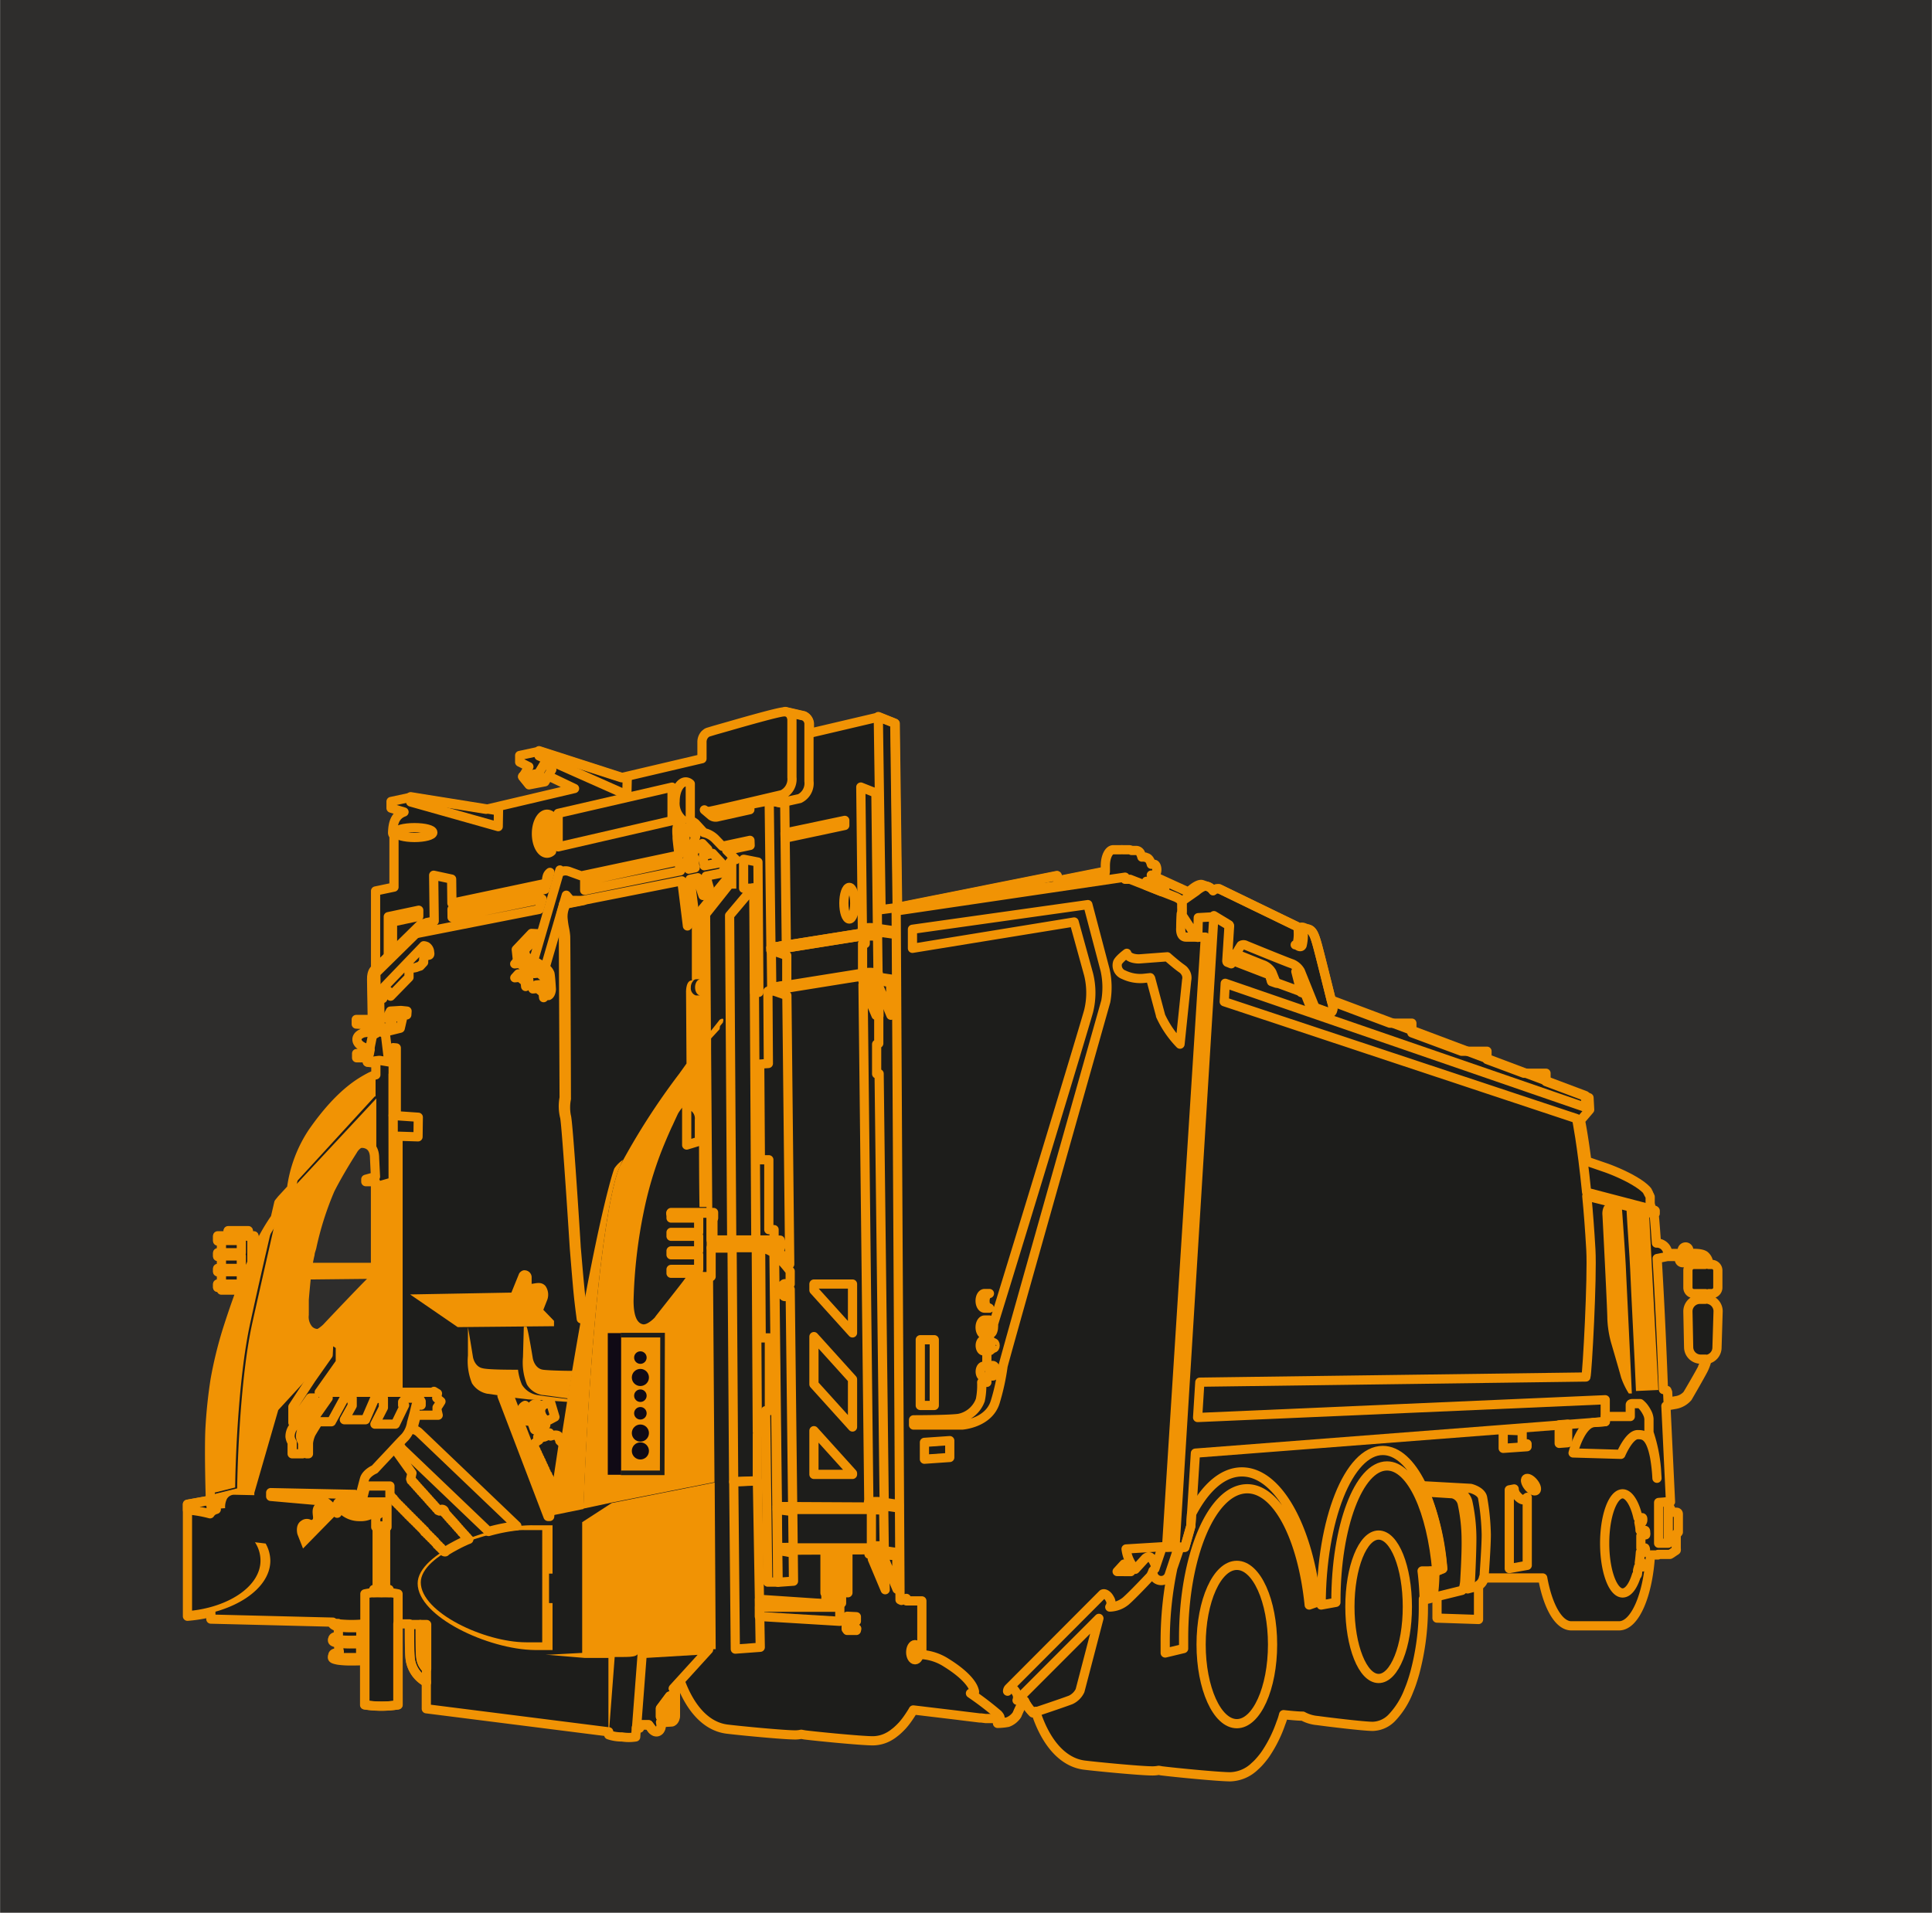<svg id="Livello_1" data-name="Livello 1" xmlns="http://www.w3.org/2000/svg" width="74.02mm" height="73.3mm" viewBox="0 0 209.81 207.79"><defs><style>.cls-1{fill:#2e2d2c;}.cls-2{fill:#1d1d1b;}.cls-2,.cls-3{stroke:#f19304;stroke-linecap:round;stroke-linejoin:round;}.cls-3,.cls-6,.cls-7{fill:none;}.cls-4{fill:#f19304;}.cls-5{fill:#100a15;}.cls-6{stroke:#1d1d1b;stroke-miterlimit:10;stroke-width:0.5px;}</style></defs><title>waste rear lifter</title><rect class="cls-1" width="209.81" height="207.79"/><path class="cls-2" d="M497.87,353.27a1.32,1.32,0,0,0-1-1.25l0-.64h.33a.66.66,0,0,0,.64-.66l0-1.87a.66.66,0,0,0-.67-.64h-.33a1.16,1.16,0,0,0-.35-.9c-.3-.35-1.38-.31-1.69-.29h-.18l.06-.25a.37.37,0,0,0-.25-.45.38.38,0,0,0-.45.26l-.12.44h-1.45a1.2,1.2,0,0,0-1.24-1.13c-.15-2.2-.23-2.95-.23-2.95l-.23-.26h.33l0-.3-.46-.15c0-.15,0-.36-.09-.59h0a1.36,1.36,0,0,0,0-.17v-.05l0-.15v0c0-.06,0-.12,0-.19l0,0a1,1,0,0,0,0-.16l0-.06a1.11,1.11,0,0,1-.07-.16l0,0-.11-.19,0-.05a.71.71,0,0,0-.1-.14l0-.06a1.19,1.19,0,0,0-.15-.18l-.19-.18-.07-.06-.15-.12-.1-.08-.14-.1-.12-.08-.14-.1-.14-.08-.14-.09-.15-.09-.13-.07-.17-.1-.11-.06a20.62,20.62,0,0,0-2.55-1.13l-2.15-.74h0c-.37-2.92-.69-4.43-.69-4.43l1-1.17h0l-.07-1.3-4.67-1.75v-.91h-2.41l-4-1.49v-.9H470l-5.39-2V322h-2.4l-6.32-2.37c-.26-1-1.32-5.32-1.59-6.26s-.49-1.49-1-1.6c-.06,0-.38-.16-.53-.19s-.36,0-.42.15a.9.9,0,0,0-.42-.32l-8.25-4a.69.69,0,0,0-.2,0,.65.65,0,0,0-.46.2,1.16,1.16,0,0,0-.64-.47l-.53-.19c-.42-.15-1.19.53-1.19.53l-.35.25-.74-.33a.85.85,0,0,0-.17-.08l-3.09-1.41h.31c.1,0,.19-.1.24-.26a1,1,0,0,0,.05-.32,1,1,0,0,0-.05-.33c-.05-.16-.14-.26-.24-.26h-.31c-.11-.43-.33-.73-.58-.73h0l-.07-.05h-.37a2,2,0,0,0-.16-.42.53.53,0,0,0-.42-.3h-.55a.5.5,0,0,0-.26-.08h-.7a.41.41,0,0,0-.16,0h0l-.15,0h-.71c-.48,0-.86.77-.86,1.73v.66l-5.11,1-.11-.56-17.34,3.46-.26-20-1.78-.71-7.54,1.77v-1.05a1,1,0,0,0-.57-.82h0l-2-.46h-.19c-.5,0-3.6.87-5.86,1.52l-1.23.35-.49.14-.69.21a.71.71,0,0,0-.15.08l-.11.09-.06.05a1.24,1.24,0,0,0-.32.88v1.77l-8.77,2.06-8.89-2.87h0l-2.14.46v.72l1,.5-.67,1.11h0l.69.86,1.72-.33h0l.38-.63,2.84,1.36-9.61,2.26-8.18-1.31-2.14.46v.72l1.41.42h0c-1,.37-1.21,1.25-1.24,2.24h0s0,0,0,.05a.37.37,0,0,0,.15.26v5.61l-2,.42v8.53a.66.66,0,0,0-.2.24,1.07,1.07,0,0,0-.07.15l-.06.2a2.83,2.83,0,0,0-.05.56c0,.28.05,2.6.08,4.28l-1.8,0v.5l1.19.07.62.54v.18l-1,.16s-.77.19-.73.76.82.84.82.84l.61.24-.09.46v-.05H350v.46h1.3l-.1.49.89.1v1.07l0,.12v.07a3.23,3.23,0,0,0-.65.25c-1,.54-3.24,1.72-6.22,6a14.46,14.46,0,0,0-2.29,6.13h0l-.15.15h0l-.92,1-.31.38-.38,1.64a21.54,21.54,0,0,0-2.54,4.89v-2.38h.22v-.51h-.61v-.56h-2.19v.56h-1.14v.51h.41v1.33h-.41v.35h.41v1.35h-.41V349h.41v1.35h-.41v.35h.41V351h2.12c-.48,1.3-1,2.79-1.54,4.5a44.8,44.8,0,0,0-1.26,5.2,53.08,53.08,0,0,0-.57,5.49c-.11,2.6.05,7.62.05,7.62l-2.49.45v12.17a15.84,15.84,0,0,0,2.54-.41h0v.72l13.25.33s0,.05,0,.07.17.22.6.3v1.16l-.33.06c-.08,0-.27.08-.27.24s.18.23.64.31h0v.21c0,.2,0,.36,0,.46a1.91,1.91,0,0,0,.06.37l0,.09h0l-.43.09c-.08,0-.27.08-.27.24s.18.22.64.31a7.73,7.73,0,0,0,.94.07,3.68,3.68,0,0,0,.79.16,3.81,3.81,0,0,0,1.08-.09v4.94h0a11.71,11.71,0,0,0,3.61,0h0v-8.8l1.25,0c0,1.09,0,3.27.09,3.83a3.34,3.34,0,0,0,1.75,2.46v2.93l19.75,2.5h.06l0,.33h0a4.34,4.34,0,0,0,1.45.23,4.7,4.7,0,0,0,1.48,0h0l.07-1,.33,0,0-.34,1,0,.34.46s.42.55.84.12a.85.85,0,0,0,.12-.84l1.22-.08s.38-.1.38-.76c0-1.11,0-2.33,0-2.33l-.19-.46.68-.74h.08c1.12,3,2.88,4.85,5.05,5.12,1.37.17,6.14.63,7.4.63a3,3,0,0,0,.66-.07l.39.07c1.37.17,6.14.64,7.4.64a3.62,3.62,0,0,0,1.81-.51,4,4,0,0,0,.56-.39,2.83,2.83,0,0,0,.28-.23c.18-.16.35-.33.53-.52a8,8,0,0,0,.5-.62c.16-.22.32-.46.48-.71s.15-.24.22-.37l.86.1.49.06,2.85.34.66.08.63.08,1.73.21.16,0,.47.06.26,0,.32,0h0l.42,0h.06l.23,0h0l0,.47a6.62,6.62,0,0,0,1.11-.11,2.08,2.08,0,0,0,1-.8s.77-1.84.84-1.45a4.67,4.67,0,0,0,.88,1.22l.31-.11h0c1.1,3.45,3,5.55,5.29,5.84,1.37.17,6.14.63,7.41.63a3.68,3.68,0,0,0,.66-.06h0c.12,0,.25.05.39.06,1.36.17,6.13.64,7.4.64a4,4,0,0,0,2.66-1.14,5.78,5.78,0,0,0,.6-.61,8.8,8.8,0,0,0,.57-.73,14.25,14.25,0,0,0,1.66-3.34,6.37,6.37,0,0,0,.3-.93c.89.1,1.66.16,2,.16h.08a4,4,0,0,0,1.6.48c1,.14,5,.63,6,.63a3,3,0,0,0,2.14-1,8.8,8.8,0,0,0,1.75-2.81l.18-.45c.12-.31.23-.64.34-1,.05-.16.1-.34.15-.51a27.46,27.46,0,0,0,.94-7.33c0-.25,0-.49,0-.73l.67-.16.1,0h0l.71-.18h0v2.41l4.51.15v-3.73a1.22,1.22,0,0,0,.53-.78h6.44c.55,3.07,1.73,5.2,3.11,5.2h5.18c1.73,0,3.15-3.34,3.41-7.7l.82,0v-.06h1.29c.06,0,.44-.29.63-.4h0l.06-.05h0l0,0,0,0h0a.31.31,0,0,0,0-.16v-1.62c.13,0,.23-.19.23-.19s0-1.72,0-1.95-.22-.21-.22-.21h-.44s-.18-.27-.16-.32a6.38,6.38,0,0,0-.46-.81l.43,0-.5-10.41,1.08-.19a2.32,2.32,0,0,0,1.29-.75v0c.06-.1,1.45-2.5,1.73-3.07a5.79,5.79,0,0,0,.38-1.06,1.31,1.31,0,0,0,1.07-1.3Zm-145.89-4h0a1.33,1.33,0,0,1-.05.19v0a.14.14,0,0,0,0,.06l0,.08s0,0,0,0l-.06.13v0l-.07.1,0,0a.47.47,0,0,1-.1.1c-.46.39-4.73,4.9-4.91,5.1s-.77.69-1,.69a1.36,1.36,0,0,1-1-.43,2.12,2.12,0,0,1-.48-1.62.92.92,0,0,1,0-.16V353l0-.48v0c0-.07,0-.15,0-.23v0c0-.08,0-.17,0-.26h0c.06-.76.14-1.6.22-2.39h0a2.89,2.89,0,0,0,0-.29Zm.07-10.6-1.05.29v.26h1.05c0,3.07,0,7.87,0,9.34h-7.37a11.4,11.4,0,0,1,.26-1.44c0-.21.11-.47.19-.77a33.9,33.9,0,0,1,2-6.29c1.09-2.14,2.46-4.23,2.47-4.26v0a2,2,0,0,1,.57-.63l0,0,.13-.07h0l.14-.05h0l.16,0h.07c.83.07,1.28.64,1.28,1.61ZM357,390.92c-.07-.38-.08-2.21-.07-3.59h.68v4.8A1.87,1.87,0,0,1,357,390.92Zm.62,1.5Zm26.22,4.92H383v-.9l1-1.34V397S384.09,397.34,383.81,397.34Zm53.76-89.74-.18.12-1.64-.66v-.47l.07,0,1.93.88Zm11.77,9.88-.22-.73-4.07-1.57.36-.73h0c1.26.51,2.72,1.11,3.06,1.23a1.88,1.88,0,0,1,.91.8l.47,1.18Zm3.22,1.19-.58-2.28,1,2.42Zm43.63,40.7c-.26.54-1.6,2.84-1.71,3a2,2,0,0,1-1.07.62l-1,.18h0l-.05-1.07-.08-.2-.38-.1c-.24-6.43-.49-11.13-.68-14.23l1.11-.22v0h1.37l-.06.21a.37.37,0,0,0,.26.45.36.36,0,0,0,.44-.26l.11-.4h.29a2.84,2.84,0,0,1,1.42.17.87.87,0,0,1,.27.69l-1.23,0a.66.66,0,0,0-.64.67l0,1.86a.65.65,0,0,0,.66.64l1.24,0V352h-.62a1.31,1.31,0,0,0-1.28,1.33l.08,3.88A1.31,1.31,0,0,0,496,358.5h.52A4.59,4.59,0,0,1,496.19,359.37Z" transform="translate(-311.28 -210.85)"/><path class="cls-3" d="M441.58,361l41.93-.56c.15-.46.71-10.85.54-13.82q-.19-3.29-.44-5.83v0l7.33,1.82,0-.3-.23-.08-7.12-1.86c-.52-5.25-1.09-8-1.09-8l-38.27-12.7.11-2,39.19,13.5-.07-1.3-27.55-10.36c.08.33.05.23.05.23s.42,1.34-.64,1l-.53-.19h0l-1.26-.46-.54-1.35-3.62-1.33-.22-.73-4.07-1.57-.14.32-.43-.17.25-3.94-1.65-1L438.88,379l1.07-.05.65-2.29.5-7.95,44.51-3.43v-2.37l-44.27,1.93Z" transform="translate(-311.28 -210.85)"/><path class="cls-3" d="M334.53,374.9l.23-.08c-.67-.19-.55-.14-.55-.14l-.09-.86-2.49.45v.61a13.47,13.47,0,0,1,2.45.42A1.11,1.11,0,0,1,334.53,374.9Z" transform="translate(-311.28 -210.85)"/><path class="cls-4" d="M340.12,378.53l-1.16-.14a3.61,3.61,0,0,1,.6,2c0,2.8-3.51,5.12-7.93,5.48v.6c5.05-.4,9-3,9-6.08A3.88,3.88,0,0,0,340.12,378.53Z" transform="translate(-311.28 -210.85)"/><path class="cls-4" d="M388.89,371.9l-11.18,2.23-3.21,2.08v14.2l-3.51.19-.47,0h0l4.28.36,2.55,0h0V399h.06l.62-8.14c.88,0,1.66,0,1.87-.05.56-.05.66-.31.66-.31L389,390Z" transform="translate(-311.28 -210.85)"/><polygon class="cls-3" points="79.68 160.98 79.85 179.15 82.56 178.95 82.25 160.88 79.68 160.98 79.68 160.98"/><path class="cls-3" d="M455.94,319.85s-1.33-5.42-1.64-6.49-.49-1.49-1-1.6-.49.49-.49.49a4.54,4.54,0,0,1-.12,1.3c-.15.31-.53,0-.53,0l-.15-.06a.21.21,0,0,0,.15-.13,4.45,4.45,0,0,0,.11-1.3.66.66,0,0,1,.08-.34.9.9,0,0,0-.42-.32l-8.25-4a.69.69,0,0,0-.2,0,.65.65,0,0,0-.46.2,1.16,1.16,0,0,0-.64-.47c-.42-.15-1.18.53-1.18.53l-1.6,1.12a.31.31,0,0,1,.07.22c0,.09,0,.31,0,.58h0s0,.06,0,.1a.76.76,0,0,1,0,.15,1,1,0,0,1,0,.18.29.29,0,0,0,0,.09l0,.06h0v.12l1.36,2.08.33.32h0l.05-2.14,1.75-.1,1.65,1-.25,3.94.43.17a13,13,0,0,1,1.07-2,.53.53,0,0,1,.53,0s4.39,1.8,5,2a1.88,1.88,0,0,1,.91.8l1.61,4,1.26.46C456.36,321.19,455.94,319.85,455.94,319.85Zm-4-6.36h0Z" transform="translate(-311.28 -210.85)"/><polygon class="cls-3" points="114.77 95.11 97.43 98.57 97.17 78.56 95.38 77.84 95.68 98.82 97.43 98.59 97.43 98.59 119.92 95.52 119.99 95.52 119.99 94.65 114.88 95.67 114.77 95.11"/><path class="cls-3" d="M404.76,296.35l.17,15.35a5.09,5.09,0,0,1,1.64,0L406.4,297Z" transform="translate(-311.28 -210.85)"/><ellipse class="cls-3" cx="134.32" cy="178.65" rx="3.88" ry="8.6"/><ellipse class="cls-3" cx="149.72" cy="174.55" rx="3.12" ry="7.79"/><polygon class="cls-3" points="169.33 154.78 169.33 156.8 170.25 156.73 170.25 154.71 169.33 154.78"/><polygon class="cls-3" points="165.31 156.85 165.31 155.43 163.25 155.35 163.25 157.34 165.84 157.16 165.84 156.85 165.31 156.85"/><path class="cls-3" d="M476.84,373.75h0c-.16.12-.52-.07-.81-.42a1.13,1.13,0,0,1-.31-.73l-.53.1v8.55l1.95-.35v-7.39Z" transform="translate(-311.28 -210.85)"/><ellipse class="cls-3" cx="477.55" cy="372.11" rx="0.36" ry="0.83" transform="translate(-438.93 177.28) rotate(-39.44)"/><path class="cls-4" d="M488.32,348.75c.06,1.34.17,3.74.3,6.27s.26,5.21.33,6.94l2.43-.11-1-19-2.46-.61C488,343.89,488.27,347.48,488.32,348.75Z" transform="translate(-311.28 -210.85)"/><path class="cls-4" d="M488.16,355c-.12-2.53-.24-4.93-.3-6.28s-.32-5.07-.44-6.65l-1.27-.3c-.44-.1-.6,0-.69.17a1.76,1.76,0,0,0-.15.93s.53,10.2.53,11.27a11.69,11.69,0,0,0,.38,2.48s.88,3,1.11,3.86a8.17,8.17,0,0,0,.84,1.75l.33,0C488.43,360.54,488.29,357.75,488.16,355Z" transform="translate(-311.28 -210.85)"/><path class="cls-3" d="M461.45,368.42c-3.69,0-6.69,7.52-6.69,16.79l1.6-.29v-.12c0-8.12,2.49-14.7,5.55-14.7,2.64,0,4.85,4.89,5.41,11.44l.64-.26C467.25,373.91,464.61,368.42,461.45,368.42Z" transform="translate(-311.28 -210.85)"/><path class="cls-3" d="M490.36,366.48h0c0-.48,0-1.3,0-1.49a1.75,1.75,0,0,0-.2-.67,3.85,3.85,0,0,0-.4-.63,2.58,2.58,0,0,0-.36-.36l-.84,0c-.25,0-.23.15-.23.15l0,1.25-2.7,0v.56l-1.33.1c-1.42.26-2.18,3.3-2.18,3.3l5.19.15s.88-2.1,1.8-2.14c.63,0,1.4,0,1.87,2.47a18.41,18.41,0,0,1,.25,2.27l-.06-1A16.62,16.62,0,0,0,490.36,366.48Z" transform="translate(-311.28 -210.85)"/><polygon class="cls-3" points="180.13 163.22 180.13 167.65 181.18 167.65 181.18 163.14 180.13 163.22"/><path class="cls-3" d="M490,377.58l0,0a.44.44,0,0,0,0-.23c0-.14,0-.25-.08-.25h-.53c0-.3-.07-.6-.12-.88h.34s.08-.11.08-.25,0-.25-.08-.25h-.44c-.34-1.55-1-2.59-1.67-2.59-1.07,0-1.95,2.41-1.95,5.38s.88,5.39,1.95,5.39c.61,0,1.15-.76,1.51-1.95h.06l0,0a.44.44,0,0,0,.05-.23.42.42,0,0,0,0-.18c0-.15.07-.3.1-.46h.44s0,0,0,0a.39.39,0,0,0,0-.21.44.44,0,0,0,0-.23s0,0,0,0h-.35c.05-.37.09-.75.12-1.16h.47s.08-.11.08-.25a.37.37,0,0,0-.05-.22s0,0,0,0h-.45v-.4c0-.31,0-.62,0-.91Z" transform="translate(-311.28 -210.85)"/><path class="cls-3" d="M446.15,370.75c-2.09,0-4,1.73-5.47,4.57l-.08,1.31-.65,2.29-.53,0-.77,2.26a38.45,38.45,0,0,0-.83,8.09c0,.39,0,.77,0,1.15l2-.48c0-.37,0-.75,0-1.13,0-9,3.09-16.23,6.91-16.23,3.28,0,6,5.4,6.73,12.63l.79-.28C453.38,376.81,450.08,370.75,446.15,370.75Z" transform="translate(-311.28 -210.85)"/><path class="cls-3" d="M472.29,373.54c-.16-.73-1.3-1-1.3-1l-5.26-.29a27.46,27.46,0,0,1,2.23,9l-.64.26h-1.6a31.51,31.51,0,0,1,.23,3.15l.66-.16-.48.11c.21-.12.29-1,.29-1s.05-1,.09-2.11h.6c0,1.08-.09,1.94-.09,1.94s-.08.89-.29,1l3.32-.82c.23-.12.3-.92.3-.92s.19-2.94.16-4.58a18.61,18.61,0,0,0-.42-3.89,1.4,1.4,0,0,0-1.07-1.11l-3-.19-.09-.21,3.7.24a1.4,1.4,0,0,1,1.07,1.11,18.61,18.61,0,0,1,.42,3.89c0,1.65-.15,4.59-.15,4.59s-.08.79-.3.91c.58-.15,1-.26,1.1-.3a1.17,1.17,0,0,0,.69-1c0-.34.23-3.21.23-4.62A25.74,25.74,0,0,0,472.29,373.54Z" transform="translate(-311.28 -210.85)"/><path class="cls-3" d="M442,315.53h0l.18-2.88c-.05,0-1.42,0-2.1,0s-.57-1-.57-1,0-.8.05-1.54a.86.86,0,0,0,.06-.34,1.12,1.12,0,0,0,0-.27c0-.26,0-.47,0-.56,0-.38-.72-.65-.72-.65L434,306.37l-.54,0h0l0-.23-24.86,3.67.42,74.83.15.07.54-.22v.27l.88,0,.8,0,0,5.83a5.62,5.62,0,0,1,2.69.91c1.88,1.17,2.8,2.24,3,3,.16.48-.41.3-.41.3a34.91,34.91,0,0,1,3,2.29c.51.56-.05.51-.05.51l0,.47a6.62,6.62,0,0,0,1.11-.11,2.08,2.08,0,0,0,1-.8s.77-1.84.84-1.45a4.67,4.67,0,0,0,.88,1.22s3.44-1.15,4.12-1.42a2.12,2.12,0,0,0,1-1l2.05-7.85-8.89,8.9a.93.93,0,0,0-.07-.8c-.2-.41-.55-.64-.77-.53a.4.4,0,0,0-.19.34.49.49,0,0,1,.12-.31h0l10.21-10.24h0l0,0h0c.22-.12.57.12.77.52a.81.81,0,0,1,0,.89,2.85,2.85,0,0,0,1.75-.66c.79-.69,2.67-2.7,2.67-2.7a2.59,2.59,0,0,0,.27-.58.91.91,0,0,0,1.77.41l1-3-1.28.05v-.16Zm-27.58,53.65-2.75.19v-1.83l2.75-.19Zm5.8-10a25,25,0,0,1-.87,4c-.73,2.29-3.59,2.48-3.59,2.48h-5.27v-.57s3.7,0,4.89-.15a3.1,3.1,0,0,0,2.36-2,7.89,7.89,0,0,0,.15-1.92l.56,0v-.59h-.37c-.19,0-.35-.26-.35-.58s.16-.58.35-.58h.37V357.6h-.37c-.19,0-.35-.26-.35-.58s.16-.58.35-.58h.52l.2-.66a.54.54,0,0,0,.29-.33,1.25,1.25,0,0,0,.08-.45,1,1,0,0,0,0-.3c3-9.67,9.91-32.44,10.33-34a8.33,8.33,0,0,0,0-4l-1.57-5.69h0l-17.56,2.86V311.8l19.05-2.68h0l1.87,7.1a8.72,8.72,0,0,1,.08,3.4S420.51,358,420.24,359.14Zm-9,4.35v-7.14l1.52,0v7.14Zm7.51-7.69h-.53c-.26,0-.48-.36-.48-.8s.22-.79.48-.79h.53c-.26,0-.48.35-.48.79S418.45,355.8,418.71,355.8Zm0-2.88h-.53c-.26,0-.48-.35-.48-.8s.22-.79.48-.79h.53c-.26,0-.48.35-.48.79S418.4,352.92,418.66,352.92ZM431.15,384v0Zm6.16-62.86-1.07-4-.05-.08-.76.08a4.14,4.14,0,0,1-2.11-.4,1.08,1.08,0,0,1-.67-1.33c.16-.38,1-1,1-1,.2.65,1.34.61,1.34.61l3.06-.23s1,.89,1.6,1.3l.15.12,0,0,.09.1,0,0,.08.11h0a1.12,1.12,0,0,1,.18.91l-.72,6.95A11,11,0,0,1,437.31,321.18Z" transform="translate(-311.28 -210.85)"/><path class="cls-3" d="M399.13,295.72v-6.3a1,1,0,0,0-.57-.82h0l-2-.46h0c.67.1.72.86.72.86v6.3a1.85,1.85,0,0,1-1.05,1.87s-6.82,1.61-7.76,1.79a.78.78,0,0,1-.7-.13h0l.74.63h0a.8.8,0,0,0,.69.13l3.51-.78v-.56l2.14-.42,1.17.24,2.1-.47A1.85,1.85,0,0,0,399.13,295.72Z" transform="translate(-311.28 -210.85)"/><polygon class="cls-3" points="59.92 83.61 59.23 82.75 58.47 84.02 59.16 84.87 59.92 83.61"/><polygon class="cls-3" points="54.13 88.08 44.59 86.55 44.59 87.12 54.1 89.8 54.13 88.08"/><path class="cls-3" d="M356.28,301.83c1.08,0,2-.24,2-.54s-.87-.53-2-.53-2,.24-2,.53S355.2,301.83,356.28,301.83Z" transform="translate(-311.28 -210.85)"/><polygon class="cls-3" points="68.11 84.64 58.53 81.55 58.53 82.12 68.07 86.36 68.11 84.64"/><polygon class="cls-3" points="58.12 84.08 56.75 84.33 56.75 84.34 57.44 85.19 58.12 84.08"/><path class="cls-3" d="M370.69,303.54a.77.77,0,0,0,.49-.21v-3.82a.72.72,0,0,0-.49-.21c-.64,0-1.16.95-1.16,2.12S370.05,303.54,370.69,303.54Zm-.2-3.62a.21.21,0,0,1,.21-.2.2.2,0,0,1,.2.2v2.85a.21.21,0,0,1-.2.21.22.22,0,0,1-.21-.21Z" transform="translate(-311.28 -210.85)"/><polygon class="cls-3" points="60.61 92 72.98 89.15 72.98 85.51 60.61 88.36 60.61 92"/><path class="cls-3" d="M370.66,306.79l.34-1.17a.79.79,0,0,0-.31.48A1.5,1.5,0,0,0,370.66,306.79Z" transform="translate(-311.28 -210.85)"/><polygon class="cls-3" points="45.47 98.88 42.16 99.58 42.16 103.85 42.62 103.39 42.62 100.16 45.47 99.55 45.47 98.88"/><path class="cls-3" d="M392.72,302.14l-3,.64-.81-.84,0,0a2.56,2.56,0,0,0-1.19-.64l-.92-1,0,0a2,2,0,0,0-.65-.35h0l.09-.07V296a.77.77,0,0,0-.49-.21c-.64,0-1.16.95-1.16,2.12a2.39,2.39,0,0,0,.79,2l-.15.09c-.51.41-.47,1-.42,1.68l0,.19c0,.19.21,1.89.21,1.87L374.4,306l-1.27-.46a1.19,1.19,0,0,0-.89,0l-.16-.18-2.86,9.84,1.26.74,2-6.86,12.84-2.54v0c.25,2,.51,4.07.61,4.9l.08-.08v-1.26l.59-.73c-.11-.89-.25-1.95-.38-3l.84-.17h0a15.07,15.07,0,0,0,.56,1.93l.68-.83c-.11-.35-.23-.81-.34-1.27l1.65-.33.52-.63,0,0,.24-.29,0-.05.41-.5.41,0-1-1,2.55-.54Zm-7.55,3.31-10.4,2.12v-1L385,304.36c.05.35.09.72.14,1.1Zm.9-.18c0-.1-.07-.61-.14-1.1l.74-.16h0c0,.15,0,.3,0,.46s.05.39.1.65Zm.56-1.84h0l-.77.16c-.11-.9-.18-1.56-.19-1.74l0-.2c0-.48,0-.76.05-.87a.92.92,0,0,1,.42.2l.69.73A3.76,3.76,0,0,0,386.63,303.43Zm.92-.94.59.62-.59.12C387.54,302.78,387.55,302.52,387.55,302.49ZM388,306m-.24-1.1c0-.23-.07-.42-.09-.56s0-.39,0-.56l1-.22.92,1Z" transform="translate(-311.28 -210.85)"/><polygon class="cls-3" points="85.25 90.49 85.26 91.05 91.74 89.67 91.74 89.12 85.25 90.49"/><polygon class="cls-3" points="58.87 97.66 49.09 99.66 49.08 98.78 59.17 96.62 59.37 95.94 49.07 98.12 49.04 95.5 47.09 95.08 47.15 100.06 46.35 100.22 45.1 101.44 58.55 98.79 58.87 97.66"/><polygon class="cls-3" points="55.9 106.22 56.43 106.17 57.02 106.65 57.08 107.17 57.45 106.75 57.39 106.22 56.8 105.75 56.28 105.8 55.9 106.22 55.9 106.22"/><polygon class="cls-3" points="56.8 104.24 56.27 104.29 55.89 104.71 56.42 104.66 57.01 105.14 57.07 105.67 57.44 105.24 57.38 104.72 56.8 104.24"/><polygon class="cls-3" points="58.76 106.95 58.23 107 57.86 107.43 57.86 107.43 58.39 107.38 58.97 107.86 59.03 108.38 59.41 107.96 59.35 107.43 58.76 106.95"/><path class="cls-3" d="M371,316.62a1.35,1.35,0,0,0-.5-.63l-1.94-1.14-.22-.06-.08-.77L370,312.3l-1-.05L367.34,314h0l.11,1h.22a.94.94,0,0,1,.72.06l1.94,1.14a1.69,1.69,0,0,1,.39.37l-.54-.43-.53.05-.37.42h0l.53-.05.59.48.06.52.37-.42-.05-.47a.47.47,0,0,1,.06.15c.07.34.16,1.65.16,1.65a1.14,1.14,0,0,1-.16.53l0,0c.3-.16.31-.68.31-.68S371.08,317,371,316.62Z" transform="translate(-311.28 -210.85)"/><polygon class="cls-3" points="63.38 97.83 61.96 97.81 61.49 97.25 61.19 98.26 63.38 97.83"/><path class="cls-3" d="M373.85,346.42c-.08-1.42-.87-13.85-1.07-14.32a5,5,0,0,1,0-1.88.14.14,0,0,0,0-.06c0-.7-.05-17.19-.08-17.61a6.29,6.29,0,0,0-.12-.81,9.31,9.31,0,0,1-.15-1,2.82,2.82,0,0,1,.33-1.69l-.26.06-.31,1.07a4,4,0,0,0,0,.59,7.69,7.69,0,0,0,.16,1,5.86,5.86,0,0,1,.11.78c0,.4.08,16.8.08,17.56a4.83,4.83,0,0,0,.05,2.06c.14.38.71,8.72,1.06,14.25,0,0,.3,3.76.45,5.23.12,1.13.25,2.08.3,2.47,0-.24.09-.48.13-.71s-.1-.84-.2-1.78C374.16,350.17,373.86,346.45,373.85,346.42Z" transform="translate(-311.28 -210.85)"/><path class="cls-4" d="M373.41,359.77c-1.22,0-2.85-.06-3.22-.13-.87-.17-1.05-1.21-1.05-1.21s-.51-3.14-.67-3.45h-.31l-.09,3.28a6.47,6.47,0,0,0,.43,3,2.43,2.43,0,0,0,1.68,1.14c.21,0,1.49.2,2.74.36v.07c-1.41-.18-3.05-.38-3.29-.43a2.43,2.43,0,0,1-1.68-1.14,6,6,0,0,1-.42-1.61c-.81,0-3.24,0-3.84-.16-.88-.17-1.05-1.2-1.05-1.2s-.5-3.11-.55-3.24h0l0,3.07a6.38,6.38,0,0,0,.44,3,2.52,2.52,0,0,0,1.68,1.14c.2,0,2.78.43,2.79.42l1.65.19,4.26.27c.19-1.21.38-2.37.57-3.47Z" transform="translate(-311.28 -210.85)"/><path class="cls-4" d="M370.28,353.14l.44-1.12a1.65,1.65,0,0,0-.21-1.47c-.44-.49-1-.29-1.5-.23,0,0,0-.38,0-.65a.76.76,0,0,0-.32-.68.81.81,0,0,0-.57-.14h0a.79.79,0,0,0-.47.35l-.84,2.07-11,.2v0l5.17,3.55,10.46-.1v-.58Z" transform="translate(-311.28 -210.85)"/><path class="cls-4" d="M352,329.93l.06.06v-2.41a3.23,3.23,0,0,0-.65.25c-1,.54-3.24,1.72-6.22,6a14.44,14.44,0,0,0-2.27,6Z" transform="translate(-311.28 -210.85)"/><path class="cls-4" d="M334.37,374.14l0-1.09,2.44-.61c0-.94.19-11.42,1.68-18.05,1-4.63,2-8.83,2.52-11.13-.48.67-2.42,3.68-5.15,12.25a44.8,44.8,0,0,0-1.26,5.2,53.08,53.08,0,0,0-.57,5.49c-.11,2.56,0,6.17.08,7.94Z" transform="translate(-311.28 -210.85)"/><path class="cls-4" d="M346.7,356l0,0,.09-.15,1.65,1.06,0,2-2.14,3,7.74,0L354,327.49s-.21,0-.53,0v11.37l-1.34.38h0c0,3.63,0,9.7,0,9.77a1.68,1.68,0,0,1-.41,1.06c-.46.39-4.73,4.9-4.91,5.1s-.77.69-1,.69a1.36,1.36,0,0,1-1-.43,2.12,2.12,0,0,1-.48-1.62,53,53,0,0,1,.72-6.67c0-.21.11-.47.19-.77a33.9,33.9,0,0,1,2-6.29c1.09-2.14,2.46-4.23,2.47-4.26v0s.41-.79,1.08-.79h.07c.83.07,1.28.64,1.28,1.61v2.07h0v-8.53L343,340l0,0-.15.15-1.21,1.32c-.09.41-1.43,6.23-2.93,12.93-1.55,6.89-1.68,18-1.68,18.08v.06l-2.45.61,0,1.13h-.28c0,.11,0,.21,0,.31l.51.13,0,.08h0a5.64,5.64,0,0,1,.91-.11,2,2,0,0,1,.19-1,.91.91,0,0,1,.73-.46h.08l2.26.05h-.09l0-.25,2.6-9,3.59-3.9,1.6-2.29Z" transform="translate(-311.28 -210.85)"/><path class="cls-3" d="M357.93,314.32a.78.78,0,0,0-.34-.65.88.88,0,0,0-.3-.08l-4.46,4.64,0,0H353a.93.93,0,0,1,.25.12l.18.15a.8.8,0,0,1,.15.17l.06.08c.08.14.11.26.05.32l2-2.05c0-.54,0-1,0-1a2.19,2.19,0,0,0,.77-.07,4.44,4.44,0,0,1,.44-.15l.38-.41c0-.25,0-.63.09-.66s.5-.12.5-.12S358,314.58,357.93,314.32Z" transform="translate(-311.28 -210.85)"/><polygon class="cls-3" points="41.19 107.81 41.19 108.11 40.86 108.11 40.86 112.23 40.45 112.46 39.87 115.36 41.19 115.19 42.21 115.36 41.83 112.21 41.29 112.08 41.22 108.49 41.57 108.47 41.57 107.79 41.19 107.81"/><polygon class="cls-3" points="43.22 123.43 45.39 123.5 45.42 121.37 42.69 121.18 42.76 151.13 43.22 151.13 43.22 123.43"/><polygon class="cls-3" points="43.03 121.21 42.69 121.17 42.69 113.81 43.03 113.84 43.03 121.21"/><polygon class="cls-3" points="41.29 111.8 42.59 111.47 42.52 110.66 41.98 110.63 42.39 109.84 43.53 109.77 44.2 109.84 44.17 110.25 43.56 110.17 42.69 110.22 42.72 110.45 43.74 110.48 43.46 111.7 42.13 112.03 41.83 112.21 41.29 112.08 41.29 111.8"/><rect class="cls-3" x="24.77" y="133.69" width="2.19" height="0.56"/><path class="cls-3" d="M338.63,345.1h-3.72v.51h2.57v1.33h-2.57v.35h2.57v1.35h-2.57V349h2.57v1.35h-2.57v.35h2.57v.2c.41-1.11.79-2.07,1.15-2.91v-2.38h.22v-.51Z" transform="translate(-311.28 -210.85)"/><path class="cls-3" d="M351.63,317.26c0,.45.1,6.05.1,6.05l.41-.23V319s-.05-1.37-.05-2.14c0-.33.05-.35.05-.35l5.49-5.4-.65.13-5,4.91S351.61,316.36,351.63,317.26Z" transform="translate(-311.28 -210.85)"/><path class="cls-4" d="M346.87,374.18a.85.85,0,0,0-1.26,0c-.65.53-.27,1.41-.35,1.64a.17.17,0,0,1-.26.12,1,1,0,0,0-1,.11c-.73.46-.42,1.49-.42,1.49l.6,1.53,3.71-3.78v-.07C347.54,374.84,347.14,374.41,346.87,374.18Z" transform="translate(-311.28 -210.85)"/><path class="cls-4" d="M350.49,374l-.62,0v0l-1.38,0c-.23,0-.3,0-.49.15a1.52,1.52,0,0,0-.13.83,3.16,3.16,0,0,0,2.47,1.12,2.87,2.87,0,0,0,3-2.59h-2.77C350.54,373.74,350.49,374,350.49,374Z" transform="translate(-311.28 -210.85)"/><path class="cls-3" d="M352.08,375.56v1.18h.15v-.07h0a2.66,2.66,0,0,1,.92,0h0v.07h.15v-2.68A2.68,2.68,0,0,1,352.08,375.56Z" transform="translate(-311.28 -210.85)"/><path class="cls-3" d="M354.5,384h0a6.42,6.42,0,0,0-1.8-.14,6.31,6.31,0,0,0-1.8.14h0v12.05h0a11.71,11.71,0,0,0,3.61,0h0Z" transform="translate(-311.28 -210.85)"/><path class="cls-3" d="M352.69,383.48h.46v-6.82h0a1.6,1.6,0,0,0-.46,0,1.5,1.5,0,0,0-.46,0h0v6.82Z" transform="translate(-311.28 -210.85)"/><path class="cls-3" d="M352.68,383.87l.85,0v-.35h0a2.9,2.9,0,0,0-.83-.06,2.94,2.94,0,0,0-.84.06h0v.35Z" transform="translate(-311.28 -210.85)"/><path class="cls-3" d="M357.59,392.14a1.87,1.87,0,0,1-.62-1.22c-.07-.39-.08-2.21-.07-3.59l-1.15,0c0,1.09,0,3.27.09,3.83a3.34,3.34,0,0,0,1.75,2.46Z" transform="translate(-311.28 -210.85)"/><polygon class="cls-3" points="82.41 107.8 82.31 93.65 80.79 93.35 80.75 93.35 80.75 96.5 81.79 96.48 81.89 96.89 81.95 107.84 82.41 107.8"/><path class="cls-3" d="M386.54,331.06a.72.72,0,0,0-.69-.12l0,4.3,1.38-.42v-2.31h0A1.53,1.53,0,0,0,386.54,331.06Z" transform="translate(-311.28 -210.85)"/><polyline class="cls-3" points="77.22 131.79 75.87 131.8 72.84 131.82"/><path class="cls-4" d="M386.41,310.21v7.14h.2a.4.4,0,0,1,.29-.12h0l.44,0c-.32,0-.58.4-.58.88s.26.87.58.88l-.49,0h0a.82.82,0,0,1-.55-.87,1,1,0,0,1,.31-.76h-.2c-.67,0-.63,1.28-.63,1.28l.05,7.74c.08-.1-.24.34-.78,1.1a74.88,74.88,0,0,0-6.43,10c-1.46,3.14-3.2,16.59-4,37.26l3.08-.66,11.17-2.22-.18-25.44h-.19l0,3.14-2.7,0c-.09.14-.19.27-.29.41-1.06,1.39-3.11,3.94-3.12,4-.21.23-.88.84-1.31.74s-1-.53-1-2.56a54.29,54.29,0,0,1,1.11-9.69,40.14,40.14,0,0,1,1.9-6.5c.7-1.78,1.49-3.44,1.12-2.62.37-.82.66-1.44.7-1.52a4.27,4.27,0,0,1,.46-.64.85.85,0,0,1,1.1-.12,1.5,1.5,0,0,1,.72,1.43h0v2.77s0,3.75.05,6.71H388v.66h.63l-.13-17.87v-1.1l.92-1,.05-.35.3-.36a1.23,1.23,0,0,0,.06-.26c0-.12,0-.22-.22-.15a.88.88,0,0,0-.19.1l-.15.2-.66.83-.13.16-.08-12.49,2.34-2.95h.5l0-3.1Z" transform="translate(-311.28 -210.85)"/><path class="cls-4" d="M374.64,374.78c.77-20.61,2.51-34,3.94-37.18.12-.26.21-.47.36-.76a3.33,3.33,0,0,0-.94.93c-.25.51-2.9,9.16-6.87,36.75,0,0-.07.56-.12,1Z" transform="translate(-311.28 -210.85)"/><polyline class="cls-5" points="66 144.82 67.45 144.82 67.45 160.21 66 160.21"/><polyline class="cls-6" points="67.42 145.04 71.95 145.04 71.91 160 67.42 160"/><circle class="cls-5" cx="69.54" cy="147.48" r="0.68"/><circle class="cls-5" cx="69.54" cy="149.64" r="0.93"/><circle class="cls-5" cx="69.54" cy="151.62" r="0.68"/><circle class="cls-5" cx="69.54" cy="153.53" r="0.68"/><circle class="cls-5" cx="69.54" cy="155.68" r="0.93"/><circle class="cls-5" cx="69.54" cy="157.62" r="0.93"/><path class="cls-3" d="M396.73,319l-1.67-.58h0v-.3l1.66-.27,0-3.19h0l-1.68-.58.05,4.45-.42,0,.05,7.85-.94.07.07,10.39.92,0,0,7.59h.57l0,1.12-6.84,0,0-2.38h.27v-.6h-1.62l-3,0v.6l3,0v1.56l-3,0v.42l3,0v1.59l-3,0v.42l3,0v1.59l-3,0v.42l3,0v.36h1.35l0-3.14,6.85,0v.05a4.46,4.46,0,0,1,.48.37,15.65,15.65,0,0,1,1.21,1.37Z" transform="translate(-311.28 -210.85)"/><polygon class="cls-3" points="85.39 102.67 85.22 87.31 83.53 86.97 83.72 102.94 85.39 102.67"/><path class="cls-4" d="M370.9,385V381.8h.38v-5.25l-1.88,0c-5-.15-12.77,3.06-12.77,6.31,0,3.62,7.68,7.18,12.71,7.24h1.94V385Zm-.74,4.26h-1.74c-4.53,0-11.45-3.25-11.45-6.51,0-2.93,7-5.81,11.5-5.68l1.69,0Z" transform="translate(-311.28 -210.85)"/><path class="cls-3" d="M350.86,389.26h0v-2a13.82,13.82,0,0,1-2.77,0l-.27-.05.17,0h0l-.59,0s0,.05,0,.07.18.23.64.31a9.56,9.56,0,0,0,1.42.08h1V389a14.56,14.56,0,0,1-2.22,0l-.21,0H348l-.19,0,.17,0h0v-.2h0v-.06l-.33.06c-.08,0-.27.08-.27.24s.18.23.64.31a9.56,9.56,0,0,0,1.42.08h1v1a.64.64,0,0,1-.21.49c-.08,0-1.34,0-1.89,0h0l-.33,0-.27-.05.42-.1h0s0,0,0,0a.83.83,0,0,1-.09-.16s0,0,0-.05h0v0h0l-.43.09c-.08,0-.27.08-.27.24s.18.22.64.31a9.56,9.56,0,0,0,1.42.08c.42,0,1.06,0,1.39-.05Z" transform="translate(-311.28 -210.85)"/><path class="cls-3" d="M365.79,362.49l5,13.1.18,0c0-.49.13-1.1.13-1.1l0-.28-4.45-11.55Z" transform="translate(-311.28 -210.85)"/><path class="cls-3" d="M372.17,367.47a.22.22,0,0,0-.1-.09.23.23,0,0,0,0-.18.17.17,0,0,0-.11-.11.28.28,0,0,0,0-.18c-.1-.23-.5-.18-.89-.06,0,0-.1-.27-.12-.34,0,.1-.08.19-.17.25a1.86,1.86,0,0,1-.4.2l-.08,0c-.21.08-.57.19-.63,0,0,.06.08.22.13.34l-.24.15c-.18.13-.42.33-.33.53a.23.23,0,0,0,.12.12h0a.25.25,0,0,0,0,.17.2.2,0,0,0,.14.13s0,0,0,0a.28.28,0,0,0,0,.18.24.24,0,0,0,.14.12h0a.2.2,0,0,0,0,.17.2.2,0,0,0,.13.12h0a.25.25,0,0,0,0,.17.21.21,0,0,0,.14.12h0a.25.25,0,0,0,0,.17.24.24,0,0,0,.14.12h0a.2.2,0,0,0,0,.17.2.2,0,0,0,.13.12h0a.25.25,0,0,0,0,.17.26.26,0,0,0,.14.13h0a.25.25,0,0,0,0,.17.29.29,0,0,0,.14.13h0a.2.2,0,0,0,0,.17.24.24,0,0,0,.13.13h0a.25.25,0,0,0,0,.17.27.27,0,0,0,.17.14l0,0a.2.2,0,0,0,0,.17.23.23,0,0,0,.15.14l0,0a.2.2,0,0,0,0,.17.22.22,0,0,0,.17.14h0l-.05,0a.23.23,0,0,0,0,.18.29.29,0,0,0,.17.13l-.05,0a.23.23,0,0,0,0,.18.25.25,0,0,0,.15.13h0a.25.25,0,0,0,0,.17.3.3,0,0,0,.12.12.25.25,0,0,0,0,.17c0,.06.13.12.12.12a.2.2,0,0,0,0,.17.23.23,0,0,0,.17.13h-.06a.25.25,0,0,0,0,.17l0,0,0-.21h0c0-.09.78-5.22.8-5.38h0Z" transform="translate(-311.28 -210.85)"/><path class="cls-3" d="M370.92,365.11l.62-.33-.48-1.6-.64.24a.8.8,0,0,0-.38,1C370.18,364.92,370.57,365.21,370.92,365.11Z" transform="translate(-311.28 -210.85)"/><path class="cls-3" d="M368.55,365.23a1.38,1.38,0,0,1-.39-.63,1.19,1.19,0,0,1,.14-1.08h0a.79.79,0,0,0-.38,1A.92.92,0,0,0,368.55,365.23Z" transform="translate(-311.28 -210.85)"/><path class="cls-3" d="M369.93,365.44h-.75c-.05.05-.09.11-.06.17s.15.42.19.52.21.08.39,0h0l.29.75c0,.08.2,0,.3,0h0a.82.82,0,0,0,.19-.1c.05,0,.1-.07.08-.12l-.29-.75.11-.07c.09-.06.2-.15.16-.24l-.17-.45h-.15a.85.85,0,0,1-.75-.68.79.79,0,0,1,.38-1l0,0a.63.63,0,0,0-.51-.09c-.39.12-.57.69-.4,1.26S369.57,365.47,369.93,365.44Z" transform="translate(-311.28 -210.85)"/><path class="cls-3" d="M354.75,367.93a1.14,1.14,0,0,0,.27.39l9.31,8.9a19.16,19.16,0,0,1,3.07-.61l-10.61-10.14a1.32,1.32,0,0,0-.7-.34h0a2.3,2.3,0,0,0,.13-.54l.27-1h0l2.37,0-.12-.53,0-.31.23-.34.19-.31-.46-.38.08-.49-.38-.23h0v.1l-12.46,0,2.29-3.24,0-1.84L347,356.2l-.09,1.83-1.83,2.6-2,3.05,0,1.72,1.88-2.68h.43L343,366.05a1.73,1.73,0,0,0-.23.87,1.51,1.51,0,0,0,.23.63l0,1.23h1.14l0-1.23a1.51,1.51,0,0,1-.23-.63,1.73,1.73,0,0,1,.23-.87l2.34-3.33h.43l-2.34,3.33a1.73,1.73,0,0,0-.23.87,1.51,1.51,0,0,0,.23.63l0,1.23h.2V367.6a3.42,3.42,0,0,1,.28-1c.2-.36.79-1.3.79-1.3h1.42l1.4-2.57.86,0h0v.82l-.85,1.53h.42l1.88,0,1-2.32.94,0h0l0,1-.92,1.8h2.22l1-2.06H355v-.36l.33-.4h1.48l.2.35,0,.41h-.55l-.22.92h0l-.27,1a3.06,3.06,0,0,1-.73,1.57c-.22.21-.71.73-1.24,1.3h0l-.23.25h0l-1.14,1.21h0l-.67.72s-.91.38-1.11,1.07c-.25.91-.57,2.21-.57,2.21h-.33l0,.2h0l.62,0s.21-.86.42-1.67h2.63v1.14h.16a.19.19,0,0,0,.06.16.19.19,0,0,0,.16.07h0a.22.22,0,0,0,0,.16.24.24,0,0,0,.18.07h0a.26.26,0,0,0,.05.17.36.36,0,0,0,.17.07h0a.25.25,0,0,0,.06.16.23.23,0,0,0,.17.07h0a.25.25,0,0,0,.06.16.22.22,0,0,0,.17.07h0a.23.23,0,0,0,.06.16.21.21,0,0,0,.17.07h0a.22.22,0,0,0,.06.17.29.29,0,0,0,.17.07h0a.2.2,0,0,0,.06.16.21.21,0,0,0,.17.07h0a.24.24,0,0,0,.05.16.24.24,0,0,0,.18.07h0a.22.22,0,0,0,.05.16.24.24,0,0,0,.18.07h0a.21.21,0,0,0,.23.23h0a.25.25,0,0,0,.06.16.26.26,0,0,0,.17.07h0a.25.25,0,0,0,.06.16.21.21,0,0,0,.17.07h0a.19.19,0,0,0,.06.16.21.21,0,0,0,.17.07h0a.19.19,0,0,0,.06.16.21.21,0,0,0,.17.07h0a.25.25,0,0,0,.05.16.29.29,0,0,0,.18.07h0a.24.24,0,0,0,0,.16.24.24,0,0,0,.18.07h0a.28.28,0,0,0,.06.16.23.23,0,0,0,.17.07h0a.23.23,0,0,0,.06.16.22.22,0,0,0,.17.07h0a.27.27,0,0,0,.06.16.29.29,0,0,0,.17.07h0a.2.2,0,0,0,.06.16.21.21,0,0,0,.17.07h0a.19.19,0,0,0,.06.16l.14.08a.24.24,0,0,0,.05.16.24.24,0,0,0,.18.07h0a.24.24,0,0,0,.05.16.24.24,0,0,0,.18.07h0a.23.23,0,0,0,.06.16.23.23,0,0,0,.17.07h0a.27.27,0,0,0,.06.17.23.23,0,0,0,.2.06h-.05v0l0,0c.31-.2.64-.4,1-.59,0,0,0,0,0,0,.27-.15.56-.3.85-.44.05-.05.05-.05,0,0l.52-.24.23-.09,0,0a.26.26,0,0,0-.15-.07.22.22,0,0,0-.06-.17.25.25,0,0,0-.15-.06.22.22,0,0,0-.06-.17.2.2,0,0,0-.15-.06.22.22,0,0,0-.06-.17.2.2,0,0,0-.15-.06.18.18,0,0,0-.06-.17.27.27,0,0,0-.14-.07.23.23,0,0,0-.06-.16.23.23,0,0,0-.15-.07.27.27,0,0,0-.06-.17.25.25,0,0,0-.14-.06.22.22,0,0,0-.06-.17.21.21,0,0,0-.15-.07.22.22,0,0,0-.06-.17.2.2,0,0,0-.15-.06.22.22,0,0,0-.06-.17.2.2,0,0,0-.15-.06.22.22,0,0,0-.06-.17.26.26,0,0,0-.15-.07.17.17,0,0,0-.06-.16.21.21,0,0,0-.14-.07.27.27,0,0,0-.06-.17.28.28,0,0,0-.15-.06A.27.27,0,0,0,359,375a.2.2,0,0,0-.15-.06.27.27,0,0,0-.06-.17.2.2,0,0,0-.15-.06.2.2,0,0,0-.06-.17.26.26,0,0,0-.15-.07.22.22,0,0,0-.06-.17.25.25,0,0,0-.15-.06.22.22,0,0,0-.06-.17.2.2,0,0,0-.15-.06.22.22,0,0,0-.06-.17.2.2,0,0,0-.14-.06.25.25,0,0,0-.06-.17.3.3,0,0,0-.15-.07.23.23,0,0,0-.06-.16.21.21,0,0,0-.15-.07.27.27,0,0,0-.06-.17.2.2,0,0,0-.15-.06.22.22,0,0,0-.06-.17.2.2,0,0,0-.15-.06.21.21,0,0,0-.06-.17.26.26,0,0,0-.15-.07.19.19,0,0,0-.06-.16.21.21,0,0,0-.15-.07.22.22,0,0,0-.06-.17.2.2,0,0,0-.14-.06.27.27,0,0,0-.06-.17.22.22,0,0,0-.15-.06.25.25,0,0,0-.06-.17.2.2,0,0,0-.15-.06.21.21,0,0,0-.06-.17h0l.14-.64-1.77-2.48,0,0Z" transform="translate(-311.28 -210.85)"/><path class="cls-3" d="M407.33,380.94l-.33-.79h0v-.05s-.1,0-.21,0-.22,0-.22,0v.05h0l-.25-.05v-.34l-.31,0v.46l1.4,3.33Z" transform="translate(-311.28 -210.85)"/><polygon class="cls-3" points="86.13 168.1 86.09 164.2 86.07 164.2 84.41 163.99 84.45 168.11 86.13 168.1"/><polygon class="cls-3" points="86.13 168.72 84.46 168.41 84.49 171.89 86.17 171.77 86.14 168.72 86.13 168.72"/><path class="cls-3" d="M404.92,312.51,395,314.1v-.31l9.87-1.57a5.27,5.27,0,0,1,1.71,0v.31a5.76,5.76,0,0,0-1.75,0L395,314.1" transform="translate(-311.28 -210.85)"/><path class="cls-3" d="M404.92,312.51,395,314.1v-.31l9.87-1.57a5.27,5.27,0,0,1,1.71,0v.31a5.76,5.76,0,0,0-1.75,0L395,314.1" transform="translate(-311.28 -210.85)"/><path class="cls-3" d="M410.65,391.16c-.26,0-.47-.37-.47-.82s.21-.83.47-.83.47.37.47.83S410.91,391.16,410.65,391.16Z" transform="translate(-311.28 -210.85)"/><path class="cls-7" d="M395.28,346.42l.08.05v-.05h-.08Z" transform="translate(-311.28 -210.85)"/><ellipse class="cls-3" cx="92.23" cy="98.12" rx="0.59" ry="1.72"/><path class="cls-3" d="M405,316.86l-9.92,1.59v-.3l9.87-1.58a5.36,5.36,0,0,1,1.7,0v.31a5.79,5.79,0,0,0-1.73,0l-9.84,1.58" transform="translate(-311.28 -210.85)"/><path class="cls-3" d="M406.58,311.7a5.34,5.34,0,0,0-1.65,0v.38a5.41,5.41,0,0,1,1.65,0h0l1.68.24v-.37Z" transform="translate(-311.28 -210.85)"/><path class="cls-3" d="M406.64,317a5.42,5.42,0,0,0-1.66,0v.38a5.41,5.41,0,0,1,1.65,0l1.67.24v-.37Z" transform="translate(-311.28 -210.85)"/><path class="cls-3" d="M406.33,317.8h0v-.05s-.09,0-.21,0-.22,0-.22,0v.05h0l-.26-.05v-.34l-.31,0v.46l1.4,3.33,0-2.56Z" transform="translate(-311.28 -210.85)"/><polygon class="cls-3" points="95.35 106.49 96.72 106.69 96.75 110.29 95.35 106.95 95.35 106.49"/><path class="cls-3" d="M407.25,374.87v-.31a5.27,5.27,0,0,0-1.71,0l-9.86-.05v.32l10,0A5.3,5.3,0,0,1,407.25,374.87Z" transform="translate(-311.28 -210.85)"/><path class="cls-3" d="M405.65,379.21l-9.92.05V379l9.87,0a5.33,5.33,0,0,1,1.7,0v.31a5.39,5.39,0,0,0-1.65,0" transform="translate(-311.28 -210.85)"/><path class="cls-7" d="M401.82,385h-.27v.45H402V385Z" transform="translate(-311.28 -210.85)"/><path class="cls-7" d="M405.66,379.68Z" transform="translate(-311.28 -210.85)"/><rect class="cls-7" x="91.21" y="168.68" height="3.28"/><path class="cls-3" d="M404.32,387.78h0c-.62-.11-.84-.22-.85-.41s.25-.29.36-.32l.45-.09v-.48l-1-.05-.11.1v1.29l.11.15,1,0Z" transform="translate(-311.28 -210.85)"/><polygon class="cls-7" points="97.64 174 97.64 174 97.64 174 97.64 174"/><path class="cls-3" d="M405.91,379.26h0Z" transform="translate(-311.28 -210.85)"/><path class="cls-3" d="M406.46,379.24h0Z" transform="translate(-311.28 -210.85)"/><path class="cls-3" d="M406.08,379.25h0Z" transform="translate(-311.28 -210.85)"/><path class="cls-3" d="M406.49,379.24h0Z" transform="translate(-311.28 -210.85)"/><path class="cls-3" d="M406.13,374.5h0Z" transform="translate(-311.28 -210.85)"/><path class="cls-3" d="M406.35,374.5h0Z" transform="translate(-311.28 -210.85)"/><path class="cls-3" d="M406.63,316.57l-.05-4h0a5.76,5.76,0,0,0-1.34,0v.79l-.29,0,0,3.19A5.39,5.39,0,0,1,406.63,316.57Z" transform="translate(-311.28 -210.85)"/><path class="cls-3" d="M406.63,317h0l-.22,0Z" transform="translate(-311.28 -210.85)"/><path class="cls-3" d="M406.48,327.51v-3.22h0l.23-.09,0-3.4v.35h-.3L405,317.83l.63,56.21a5.86,5.86,0,0,1,1.62,0h.05l-.55-46.55Z" transform="translate(-311.28 -210.85)"/><path class="cls-3" d="M404.93,312.08Z" transform="translate(-311.28 -210.85)"/><path class="cls-3" d="M405.94,374.52h0Z" transform="translate(-311.28 -210.85)"/><path class="cls-3" d="M405.64,374.42h0l.24,0Z" transform="translate(-311.28 -210.85)"/><path class="cls-3" d="M406.06,374.38h0Z" transform="translate(-311.28 -210.85)"/><path class="cls-3" d="M405.78,374.53h0Z" transform="translate(-311.28 -210.85)"/><path class="cls-3" d="M406.6,374.5h0Z" transform="translate(-311.28 -210.85)"/><path class="cls-3" d="M405.66,374.55h0Z" transform="translate(-311.28 -210.85)"/><path class="cls-3" d="M406.87,374.52h0Z" transform="translate(-311.28 -210.85)"/><path class="cls-3" d="M407,379.26l-.24,0Z" transform="translate(-311.28 -210.85)"/><path class="cls-3" d="M405.77,379.28h0Z" transform="translate(-311.28 -210.85)"/><path class="cls-3" d="M407.3,379.3l-.27,0Z" transform="translate(-311.28 -210.85)"/><path class="cls-3" d="M405.69,379.29h0Z" transform="translate(-311.28 -210.85)"/><path class="cls-3" d="M407.25,374.05a5.42,5.42,0,0,0-1.66,0v.38a5.41,5.41,0,0,1,1.65,0h0l1.67.24v-.37Z" transform="translate(-311.28 -210.85)"/><path class="cls-3" d="M407.25,374.94a5.34,5.34,0,0,0-1.34-.05v3.93a5.63,5.63,0,0,1,1.39,0Z" transform="translate(-311.28 -210.85)"/><path class="cls-3" d="M401.55,383.7h.19v-4.14l-.87-.2v4.54h.68Z" transform="translate(-311.28 -210.85)"/><polygon class="cls-3" points="92.08 173.03 91.21 173.03 91.21 168.48 92.08 168.68 92.08 173.03"/><polygon class="cls-3" points="96.01 168.84 97.39 169.03 97.41 172.64 96.01 169.3 96.01 168.84"/><path class="cls-3" d="M407.3,379.3a5.36,5.36,0,0,0-1.65,0v.38a5.36,5.36,0,0,1,1.64,0h0l1.68.24v-.37Z" transform="translate(-311.28 -210.85)"/><path class="cls-3" d="M401.82,384.23a4.77,4.77,0,0,1-.85,0V385a9.05,9.05,0,0,0,1.7,0v-.77A4.77,4.77,0,0,1,401.82,384.23Z" transform="translate(-311.28 -210.85)"/><path class="cls-3" d="M393.75,384.59v.67h7.06l.73,0v-.15Z" transform="translate(-311.28 -210.85)"/><path class="cls-3" d="M402,385.09v.36h-.47l-.73,0h-7.06l0,1,8.74.53v-1.9Z" transform="translate(-311.28 -210.85)"/><polygon class="cls-3" points="88.39 160.17 92.58 160.17 92.58 160.06 88.39 155.42 88.39 160.17"/><polygon class="cls-3" points="88.39 139.49 88.39 140.16 92.58 144.8 92.58 139.49 88.39 139.49"/><polygon class="cls-3" points="88.39 150.38 92.58 155.02 92.58 149.84 88.39 145.2 88.39 150.38"/><path class="cls-3" d="M397.36,374.53l-.27-23.61-.2.13c0,.36-.18.65-.37.65s-.37-.32-.37-.7.17-.7.37-.7.22.1.29.26l.28-.22,0-1.39a20.11,20.11,0,0,0-1.53-1.77l-.17-.14.31,27.48Z" transform="translate(-311.28 -210.85)"/><path class="cls-3" d="M394.28,346.5a.33.33,0,0,1-.13-.07h-.27l.06,9.76h0l.89,0,0,7.91h-.41l.23,18.62,1.09,0-.41-35.7A2.64,2.64,0,0,0,394.28,346.5Z" transform="translate(-311.28 -210.85)"/><path class="cls-3" d="M396,345.57l-2.64,0-.22-37.85-.1-.41-2.53,3,.23,35.28H388.7l0-2.38h-.18l0,3.22h2.26l.17,25.38h0l2.57-.1,0-5.05.51-.28-.51,0-.11-19.93,2.6,0a1.24,1.24,0,0,0,.09-.45A1.5,1.5,0,0,0,396,345.57Z" transform="translate(-311.28 -210.85)"/><path class="cls-3" d="M349.87,373.94l-1.37,0c-.23,0-.31,0-.5.15s-.11,1.15-.11,1.15l0,0a12,12,0,0,0-1-1,1,1,0,0,0-.68-.29h0l0-.05-5.54-.49h0V373h0l9.13.19.07.71h0l-.07-.71Z" transform="translate(-311.28 -210.85)"/><path class="cls-3" d="M384.39,394.27l3.84-4.22-7.21.43-.62,8.11.33,0,0-.34,1,0,.34.46s.42.55.84.12a.85.85,0,0,0,.12-.84l1.22-.08s.38-.1.38-.76c0-1.11,0-2.33,0-2.33Zm-.58,3.07H383v-.9l1-1.34V397S384.09,397.34,383.81,397.34Z" transform="translate(-311.28 -210.85)"/><path class="cls-3" d="M434.08,381.58l0,0h0a2,2,0,0,1-.42-.38,3.46,3.46,0,0,1-.32-.44l-.74.81Z" transform="translate(-311.28 -210.85)"/><path class="cls-3" d="M436.7,380.69a1.26,1.26,0,0,1,0,.58l.81-2.39-3.94.24a4.09,4.09,0,0,0,1,2.21l1.1-1.2s.4-.36.66,0a2.4,2.4,0,0,1,.31.51A.24.24,0,0,1,436.7,380.69Z" transform="translate(-311.28 -210.85)"/><path class="cls-3" d="M418.69,357c0-.17.08-.3.18-.3H419c-.06-.17-.17-.28-.3-.28s-.35.25-.35.58.16.58.35.58.24-.12.3-.29h-.12C418.77,357.31,418.69,357.18,418.69,357Z" transform="translate(-311.28 -210.85)"/><ellipse class="cls-3" cx="107.89" cy="146.16" rx="0.18" ry="0.3"/><ellipse class="cls-3" cx="107.79" cy="148.91" rx="0.35" ry="0.58"/><path class="cls-3" d="M352,348.54h-7.37c0,.22,0,.46-.08.71H352a1.67,1.67,0,0,0,0-.28Z" transform="translate(-311.28 -210.85)"/></svg>